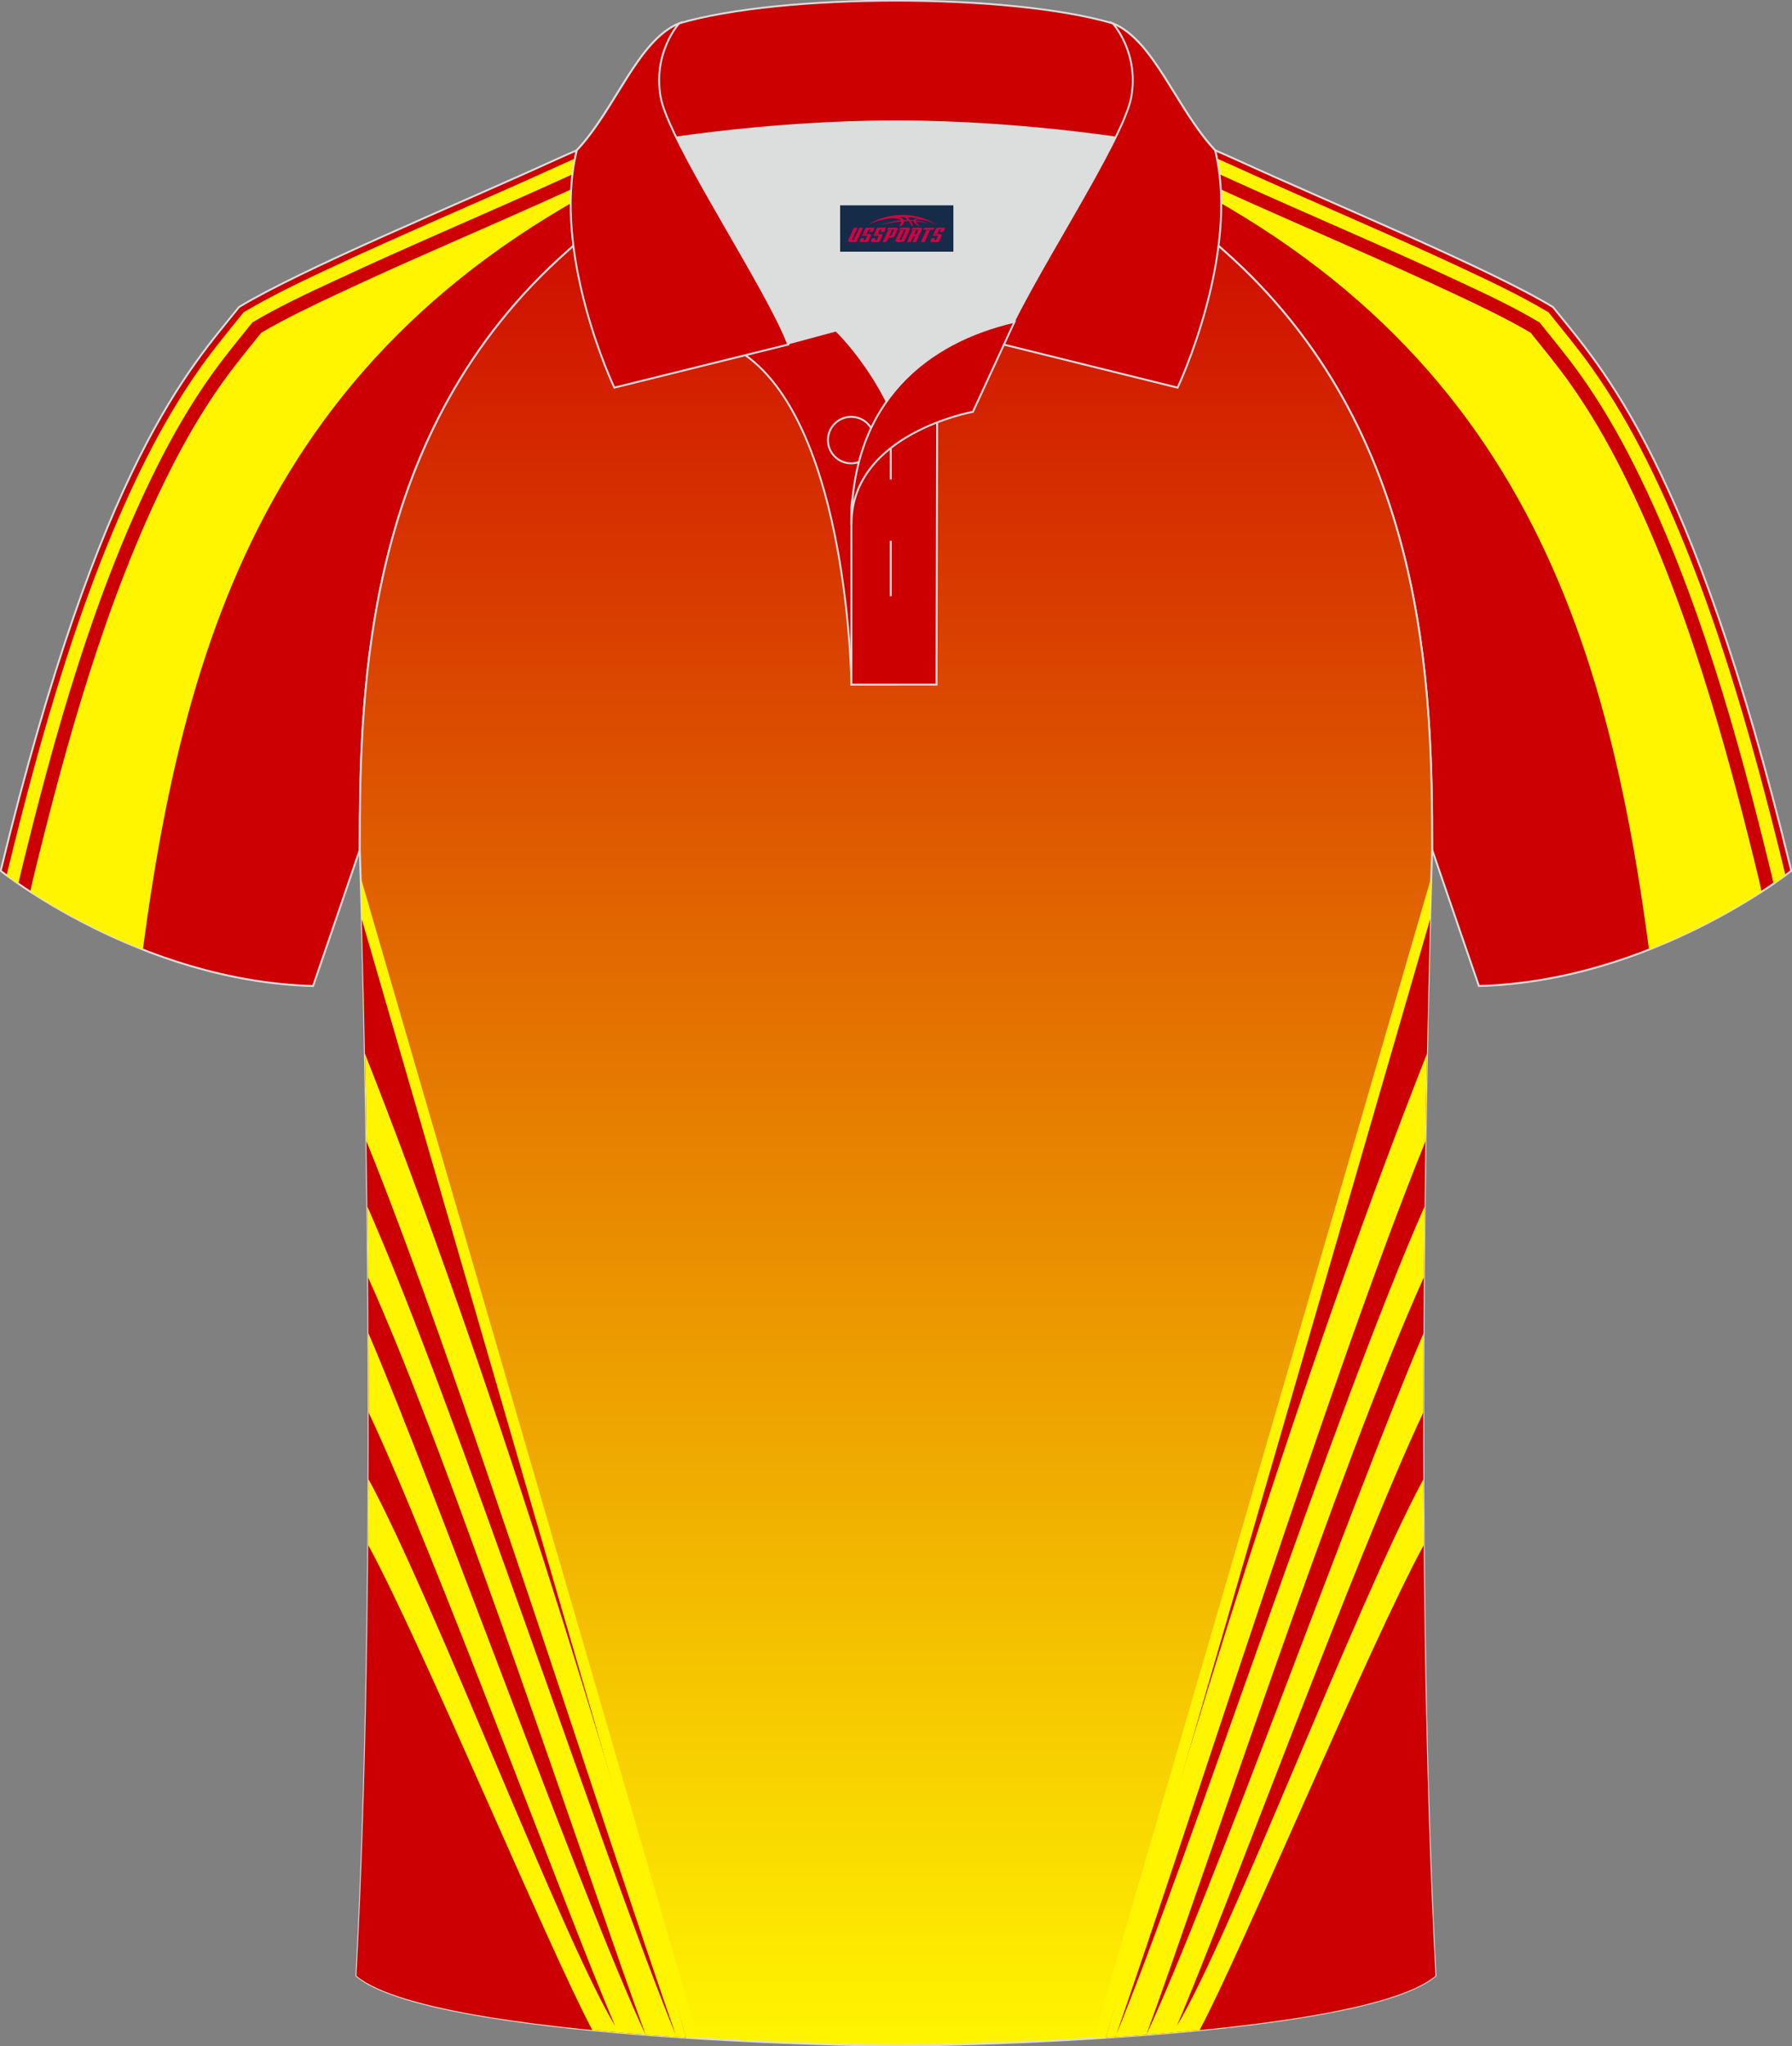 <?xml version="1.0" encoding="utf-8"?>
<!-- Generator: Adobe Illustrator 24.0.0, SVG Export Plug-In . SVG Version: 6.00 Build 0)  -->
<svg xmlns="http://www.w3.org/2000/svg" xmlns:xlink="http://www.w3.org/1999/xlink" version="1.1" id="图层_1" x="0px" y="0px" width="379.8px" height="433.5px" viewBox="0 0 379.8 433.5" enable-background="new 0 0 379.8 433.5" xml:space="preserve">
<rect x="0" y="0" width="379.8" height="433.5" fill="#808080" stroke="none"/>
<g>
	<path fill="#CC0002" stroke="#DCDDDD" stroke-width="0.4" stroke-miterlimit="22.926" d="M133.09,27.75   c-4.33,1.37-9.2,3.29-15.06,5.95C96.09,43.72,64.34,56.79,50.66,65.04C40.42,77.84,21.3,97.46,0.14,184.48   c0,0,29.19,23.38,66.21,24.4c0,0,7.17-20.82,9.9-28.84c0-34.68,1.03-88.85,44.05-126.87c8.02-7.36,28.69-19.88,41.87-26.31   L133.09,27.75z"/>
	<g>
		<path fill="#FFF501" d="M30.28,201.17C40,127.95,61.74,62.79,154.87,27.09h-0.02l-19.39,7.34l-0.15,0.05    c-4.9,1.55-9.65,3.54-14.33,5.67c-8.62,3.93-17.31,7.71-25.98,11.53c-7.84,3.45-15.67,6.92-23.42,10.56    c-5.47,2.57-10.99,5.18-16.2,8.24c-2.78,3.46-5.61,6.89-8.19,10.5c-4.31,6.05-8.04,12.49-11.36,19.12    c-13.32,26.6-21.79,57.22-28.81,86.06l-0.61,2.74C11.67,192.31,19.96,197.12,30.28,201.17z"/>
		<path fill="#FFF501" d="M53.5,68.3c-2.92,3.64-5.9,7.23-8.61,11.03c-4.4,6.17-8.2,12.73-11.59,19.5    c-13.42,26.81-21.96,57.59-29.02,86.66l-0.39,1.72l-0.05-0.03l-0.05-0.03l-0.05-0.03l-0.05-0.03l-0.05-0.03l-0.05-0.03l-0.02-0.02    L3.55,187l-0.05-0.03l-0.05-0.03l-0.05-0.03l-0.05-0.03l-0.05-0.03l-0.05-0.03l-0.04-0.03l-0.04-0.03l-0.04-0.03l-0.05-0.03    l-0.02-0.01l-0.02-0.02L3,186.64l-0.04-0.03l-0.04-0.03l-0.04-0.03l-0.04-0.03l-0.04-0.03l-0.04-0.03l-0.04-0.03l-0.04-0.03    l-0.04-0.03l-0.01-0.01l-0.04-0.06l-0.04-0.03l-0.04-0.03l-0.04-0.03l-0.04-0.03l-0.04-0.03l-0.04-0.03l-0.04-0.03l-0.04-0.03    l-0.04-0.03L2.19,186l-0.01-0.01L2.17,186l-0.04-0.03l-0.04-0.03l-0.04-0.03l-0.04-0.03l-0.04-0.02l-0.03-0.03l-0.03-0.02    l-0.02-0.01l-0.03-0.02l-0.03-0.02H1.82l-0.03-0.02l-0.03-0.02l-0.03-0.02l-0.03-0.02l-0.03-0.02l-0.03-0.02l-0.03-0.02    l-0.03-0.02l-0.03-0.02l-0.03-0.02l-0.03-0.02l0,0l-0.03-0.02l-0.03-0.02l-0.03-0.02l0.14-0.61c7-28.8,15.91-60.63,29.24-87.26    c3.46-6.91,7.33-13.58,11.81-19.87c2.87-4.02,5.95-7.72,9.03-11.56c5.57-3.34,11.7-6.26,17.57-9.02    c7.79-3.66,15.67-7.15,23.54-10.62c8.65-3.81,17.32-7.58,25.91-11.5c3.29-1.5,6.64-2.94,10.07-4.22c1.62-0.6,3.25-1.17,4.9-1.69    l3.85-1.46l8.7-0.26l-6.1,2.31l-5.45,2.06l-0.15,0.05c-5.01,1.59-9.87,3.62-14.65,5.79c-8.61,3.93-17.29,7.7-25.94,11.52    c-7.86,3.46-15.71,6.94-23.48,10.59C64.67,62.36,58.92,65.08,53.5,68.3z"/>
	</g>
	<path fill="#CC0002" stroke="#DCDDDD" stroke-width="0.4" stroke-miterlimit="22.926" d="M246.69,27.75   c4.33,1.37,9.2,3.29,15.06,5.95c21.94,10.02,53.7,23.08,67.38,31.34c10.24,12.8,29.36,32.42,50.52,119.44   c0,0-29.19,23.38-66.21,24.4c0,0-7.17-20.82-9.9-28.84c0-34.68-1.03-88.85-44.05-126.87c-8.02-7.36-28.69-19.88-41.87-26.31   L246.69,27.75z"/>
	<g>
		<path fill="#FFF501" d="M349.5,201.17c-9.72-73.22-31.46-138.38-124.59-174.08h0.02l19.39,7.34l0.15,0.05    c4.9,1.55,9.65,3.54,14.33,5.67c8.62,3.93,17.31,7.71,25.98,11.53c7.84,3.45,15.67,6.92,23.42,10.56    c5.47,2.57,10.99,5.18,16.2,8.24c2.78,3.46,5.61,6.89,8.19,10.5c4.31,6.05,8.04,12.49,11.36,19.12    c13.32,26.6,21.79,57.22,28.8,86.06l0.61,2.74C368.11,192.31,359.82,197.12,349.5,201.17z"/>
		<path fill="#FFF501" d="M326.29,68.3c2.92,3.64,5.9,7.23,8.61,11.03c4.4,6.17,8.2,12.73,11.59,19.5    c13.42,26.81,21.96,57.59,29.02,86.66l0.38,1.72l0.05-0.03l0.05-0.03l0.05-0.03l0.05-0.03l0.05-0.03l0.05-0.03l0.02-0.02    l0.02-0.01l0.05-0.03l0.05-0.03l0.05-0.03l0.05-0.03l0.05-0.03l0.05-0.03l0.04-0.03l0.05-0.03l0.04-0.03l0.04-0.03l0.02-0.01    l0.02-0.02l0.04-0.03l0.04-0.03l0.04-0.03l0.04-0.03l0.04-0.03l0.04-0.03l0.04-0.03l0.04-0.03l0.04-0.03l0.04-0.03l0.01-0.01    l0.03-0.02l0.04-0.03l0.04-0.03l0.04-0.03l0.04-0.03l0.04-0.03l0.04-0.03l0.04-0.03l0.04-0.03l0.04-0.03l0.04-0.03l0.01-0.01    l0.03-0.02l0.04-0.03l0.04-0.03l0.04-0.03l0.04-0.03l0.04-0.02l0.03-0.03l0.03-0.02l0.04-0.02l0.03-0.02l0.03-0.02H378l0.03-0.02    l0.03-0.02l0.03-0.02l0.03-0.02l0.03-0.02l0.03-0.02l0.03-0.02l0.03-0.02l0.03-0.02l0.03-0.02l0.03-0.02l0,0l0.03-0.02l0.03-0.02    l0.03-0.02l-0.14-0.61c-7-28.8-15.91-60.63-29.24-87.26c-3.46-6.91-7.33-13.58-11.81-19.87c-2.87-4.02-5.95-7.72-9.03-11.56    c-5.57-3.34-11.7-6.26-17.57-9.02c-7.79-3.66-15.67-7.15-23.54-10.62c-8.65-3.81-17.32-7.58-25.91-11.5    c-3.29-1.5-6.64-2.94-10.07-4.22c-1.62-0.6-3.25-1.17-4.9-1.69l-3.85-1.46l-8.7-0.26l6.1,2.31l5.45,2.06l0.15,0.05    c5.01,1.59,9.87,3.62,14.65,5.79c8.61,3.93,17.29,7.7,25.94,11.52c7.86,3.46,15.71,6.94,23.48,10.59    C315.11,62.36,320.86,65.08,326.29,68.3z"/>
	</g>
	<g>
		
			<linearGradient id="SVGID_1_" gradientUnits="userSpaceOnUse" x1="189.895" y1="385.85" x2="189.895" y2="791.48" gradientTransform="matrix(1 0 0 1 0 -358.11)">
			<stop offset="0" style="stop-color:#CC0000"/>
			<stop offset="1" style="stop-color:#FFF500"/>
		</linearGradient>
		<path fill="url(#SVGID_1_)" stroke="#DCDDDD" stroke-width="0.4" stroke-miterlimit="22.926" d="M76.25,180.05    c0,0.08,4.68,137.18-0.7,238.51c15.6,13.14,104.62,14.84,114.34,14.81c9.72,0.03,98.74-1.67,114.34-14.82    c-5.38-101.35-0.7-238.49-0.7-238.51l0,0c0-34.68-1.03-88.85-44.05-126.87c-7.66-7.03-26.88-18.77-40.06-25.42l-59.04-0.01    c-13.19,6.64-32.42,18.39-40.08,25.43C77.28,91.2,76.25,145.37,76.25,180.05L76.25,180.05z"/>
	</g>
	<g>
		<path fill="#FFF500" d="M147.97,431.83L76.43,185.82c0.25,8.45,0.72,25.65,1.1,48.03L90.8,424.74    C105.88,428.45,128.22,430.61,147.97,431.83z"/>
		<path fill="#CC0003" d="M145.4,431.67L76.68,194.74c1.02,38.02,3.18,142.45-1.14,223.82C84.43,426.04,117.11,429.81,145.4,431.67z    "/>
		<path fill="#FFF500" d="M77.66,241.75c19.78,48.7,49.51,143.3,65.72,189.79c-2.17-0.15-4.36-0.31-6.55-0.48    c-13.54-28.98-44.1-114.43-58.74-148.61c0.03,5.5,0.05,11.11,0.05,16.81c13.94,29.52,42.35,107.05,52.25,129.95    c-11.28-18.62-38.05-89.46-52.27-115.83c-0.02,4.61-0.04,9.27-0.08,13.94c11.53,21.19,38.14,85.16,47.5,102.74    c3.75,0.37,7.53,0.7,11.29,0.99C124.99,398.7,95.7,309.68,78,270.59c-0.04-5.14-0.09-10.16-0.15-15.02    c19.02,43.05,49.63,137.14,65.55,175.96l2,0.13c-16.57-59.74-41.57-141.42-68.07-208.48C77.45,228.95,77.56,235.16,77.66,241.75z"/>
		<g>
			<path fill="#FFF500" d="M231.81,431.83l71.54-246.01c-0.25,8.45-0.72,25.66-1.1,48.04l-13.27,190.88     C273.9,428.45,251.56,430.61,231.81,431.83z"/>
			<path fill="#CC0003" d="M234.38,431.67l68.72-236.93c-1.02,38.03-3.18,142.45,1.14,223.82     C295.35,426.04,262.67,429.81,234.38,431.67z"/>
			<path fill="#FFF500" d="M302.13,241.75c-19.78,48.7-49.51,143.3-65.72,189.79c2.17-0.15,4.36-0.31,6.55-0.48     c13.54-28.98,44.1-114.43,58.74-148.61c-0.03,5.5-0.05,11.11-0.05,16.81c-13.94,29.52-42.35,107.05-52.25,129.95     c11.28-18.62,38.05-89.46,52.27-115.83c0.02,4.61,0.04,9.27,0.08,13.94c-11.54,21.18-38.14,85.16-47.5,102.74     c-3.75,0.37-7.53,0.7-11.29,0.99c11.84-32.35,41.12-121.37,58.82-160.46c0.04-5.14,0.09-10.16,0.15-15.02     c-19.02,43.06-49.63,137.14-65.55,175.96l-2,0.13c16.57-59.74,41.57-141.42,68.07-208.48     C302.33,228.95,302.22,235.16,302.13,241.75z"/>
		</g>
	</g>
	<g>
		<g>
			<path fill="#DCDDDD" d="M187.91,85.04c6.44-9.11,16.35-14.37,26.94-16.84c5.24-10.64,16.09-27.82,21.62-39.14     c-26.77-6.52-66.39-6.52-93.16,0c6.43,13.14,20,34.17,23.66,43.71l10.22-2.75C177.19,70.02,183.19,75.69,187.91,85.04z"/>
			<path fill="#CC0001" stroke="#DCDDDD" stroke-width="0.4" stroke-miterlimit="22.926" d="M157.93,75.21l19.26-5.19     c0,0,11.74,11.1,15.3,27.84c3.55,16.74-1.86,47.18-1.86,47.18h-10.18C180.45,145.03,179.92,90.78,157.93,75.21z"/>
			<path fill="#CC0001" stroke="#DCDDDD" stroke-width="0.4" stroke-miterlimit="22.926" d="M180.45,107.49v37.54h18.04l0.14-60.77     C189.79,87.17,180.94,98.7,180.45,107.49z"/>
			<path fill="#CC0001" stroke="#DCDDDD" stroke-width="0.4" stroke-miterlimit="22.926" d="M121.97,33.04     c13.39-3.26,40.91-7.33,67.92-7.33c27,0,54.53,4.07,67.92,7.33l-0.28-1.2c-8.23-8.78-12.93-23.33-21.69-26.89     c-10.94-3.21-28.44-4.82-45.95-4.82s-35.01,1.61-45.95,4.82c-8.77,3.57-13.47,18.11-21.69,26.89L121.97,33.04z"/>
			<path fill="#CC0001" stroke="#DCDDDD" stroke-width="0.4" stroke-miterlimit="22.926" d="M143.94,4.95c0,0-5.58,6.05-3.94,15.53     c1.63,9.49,22.57,40.53,27.06,52.51l-36.86,9.13c0,0-13.39-28.22-7.95-50.28C130.48,23.07,135.18,8.52,143.94,4.95z"/>
			<path fill="#CC0001" stroke="#DCDDDD" stroke-width="0.4" stroke-miterlimit="22.926" d="M235.84,4.95c0,0,5.58,6.05,3.94,15.53     c-1.63,9.49-22.57,40.53-27.06,52.51l36.86,9.13c0,0,13.39-28.22,7.95-50.28C249.31,23.07,244.6,8.52,235.84,4.95z"/>
			<path fill="none" stroke="#DCDDDD" stroke-width="0.4" stroke-miterlimit="22.926" d="M180.4,98.16c2.72,0,4.93-2.21,4.93-4.93     s-2.21-4.93-4.93-4.93c-2.72,0-4.93,2.21-4.93,4.93S177.69,98.16,180.4,98.16z"/>
			
				<line fill="none" stroke="#DCDDDD" stroke-width="0.4" stroke-miterlimit="22.926" x1="188.79" y1="114.56" x2="188.79" y2="126.31"/>
			
				<line fill="none" stroke="#DCDDDD" stroke-width="0.4" stroke-miterlimit="22.926" x1="188.79" y1="89.8" x2="188.79" y2="101.56"/>
			<path fill="#CC0001" stroke="#DCDDDD" stroke-width="0.4" stroke-miterlimit="22.926" d="M215.01,68.17l-8.81,19.07     c0,0-25.75,4.58-25.75,23.82C180.45,84.88,196.73,72.37,215.01,68.17z"/>
		</g>
		
	</g>
</g>
<g id="tag_logo">
	<rect y="43.5" fill="#162B48" width="24" height="9.818" x="178.06"/>
	<g>
		<path fill="#D30044" d="M194.02,46.69l0.005-0.011c0.131-0.311,1.085-0.262,2.351,0.071c0.715,0.24,1.44,0.54,2.193,0.9    c-0.218-0.147-0.447-0.289-0.682-0.42l0.011,0.005l-0.011-0.005c-1.478-0.845-3.218-1.418-5.1-1.62    c-1.282-0.115-1.658-0.082-2.411-0.055c-2.449,0.142-4.68,0.905-6.458,2.095c1.26-0.638,2.722-1.075,4.195-1.336    c1.467-0.18,2.476-0.033,2.771,0.344c-1.691,0.175-3.469,0.633-4.555,1.075c1.156-0.338,2.967-0.665,4.647-0.813    c0.016,0.251-0.115,0.567-0.415,0.96h0.475c0.376-0.382,0.584-0.725,0.595-1.004c0.333-0.022,0.66-0.033,0.971-0.033    C192.85,47.13,193.06,47.48,193.26,47.87h0.262c-0.125-0.344-0.295-0.687-0.518-1.036c0.207,0,0.393,0.005,0.567,0.011    c0.104,0.267,0.496,0.66,1.058,1.025h0.245c-0.442-0.365-0.753-0.753-0.835-1.004c1.047,0.065,1.696,0.224,2.885,0.513    C195.84,46.95,195.1,46.78,194.02,46.69z M191.58,46.6c-0.164-0.295-0.655-0.485-1.402-0.551    c0.464-0.033,0.922-0.055,1.364-0.055c0.311,0.147,0.589,0.344,0.84,0.589C192.12,46.58,191.85,46.59,191.58,46.6z M193.56,46.65c-0.224-0.016-0.458-0.027-0.715-0.044c-0.147-0.202-0.311-0.398-0.502-0.6c0.082,0,0.164,0.005,0.24,0.011    c0.72,0.033,1.429,0.125,2.138,0.273C194.05,46.25,193.67,46.41,193.56,46.65z"/>
		<path fill="#D30044" d="M180.98,48.23L179.81,50.78C179.63,51.15,179.9,51.29,180.38,51.29l0.873,0.005    c0.115,0,0.251-0.049,0.327-0.175l1.342-2.891H182.14L180.92,50.86H180.75c-0.147,0-0.185-0.033-0.147-0.125l1.156-2.504H180.98L180.98,48.23z M182.84,49.58h1.271c0.36,0,0.584,0.125,0.442,0.425L184.08,51.04C183.98,51.26,183.71,51.29,183.48,51.29H182.56c-0.267,0-0.442-0.136-0.349-0.333l0.235-0.513h0.742L183.01,50.82C182.99,50.87,183.03,50.88,183.09,50.88h0.18    c0.082,0,0.125-0.016,0.147-0.071l0.376-0.813c0.011-0.022,0.011-0.044-0.055-0.044H182.67L182.84,49.58L182.84,49.58z M183.66,49.51h-0.78l0.475-1.025c0.098-0.218,0.338-0.256,0.578-0.256H185.38L184.99,49.07L184.21,49.19l0.262-0.562H184.18c-0.082,0-0.12,0.016-0.147,0.071L183.66,49.51L183.66,49.51z M185.25,49.58L185.08,49.95h1.069c0.06,0,0.06,0.016,0.049,0.044    L185.82,50.81C185.8,50.86,185.76,50.88,185.68,50.88H185.5c-0.055,0-0.104-0.011-0.082-0.06l0.175-0.376H184.85L184.62,50.96C184.52,51.15,184.7,51.29,184.97,51.29h0.916c0.24,0,0.502-0.033,0.605-0.251l0.475-1.031c0.142-0.3-0.082-0.425-0.442-0.425H185.25L185.25,49.58z M186.06,49.51l0.371-0.818c0.022-0.055,0.06-0.071,0.147-0.071h0.295L186.61,49.18l0.791-0.115l0.387-0.845H186.34c-0.24,0-0.48,0.038-0.578,0.256L185.29,49.51L186.06,49.51L186.06,49.51z M188.46,49.97h0.278c0.087,0,0.153-0.022,0.202-0.115    l0.496-1.075c0.033-0.076-0.011-0.12-0.125-0.12H187.91l0.431-0.431h1.522c0.355,0,0.485,0.153,0.393,0.355l-0.676,1.445    c-0.06,0.125-0.175,0.333-0.644,0.327l-0.649-0.005L187.85,51.29H187.07l1.178-2.558h0.785L188.46,49.97L188.46,49.97z     M191.05,50.78c-0.022,0.049-0.06,0.076-0.142,0.076h-0.191c-0.082,0-0.109-0.027-0.082-0.076l0.944-2.051h-0.785l-0.987,2.138    c-0.125,0.273,0.115,0.415,0.453,0.415h0.72c0.327,0,0.649-0.071,0.769-0.322l1.085-2.384c0.093-0.202-0.06-0.355-0.415-0.355    h-1.533l-0.431,0.431h1.38c0.115,0,0.164,0.033,0.131,0.104L191.05,50.78L191.05,50.78z M193.77,49.65h0.278    c0.087,0,0.158-0.022,0.202-0.115l0.344-0.753c0.033-0.076-0.011-0.12-0.125-0.12h-1.402l0.425-0.431h1.527    c0.355,0,0.485,0.153,0.393,0.355l-0.529,1.124c-0.044,0.093-0.147,0.18-0.393,0.18c0.224,0.011,0.256,0.158,0.175,0.327    l-0.496,1.075h-0.785l0.54-1.167c0.022-0.055-0.005-0.087-0.104-0.087h-0.235L193,51.29h-0.785l1.178-2.558h0.785L193.77,49.65L193.77,49.65z M196.34,48.74L195.16,51.29h0.785l1.184-2.558H196.34L196.34,48.74z M197.85,48.67l0.202-0.431h-2.1l-0.295,0.431    H197.85L197.85,48.67z M197.83,49.58h1.271c0.36,0,0.584,0.125,0.442,0.425l-0.475,1.031c-0.104,0.218-0.371,0.251-0.605,0.251    h-0.916c-0.267,0-0.442-0.136-0.349-0.333l0.235-0.513h0.742L198,50.82c-0.022,0.049,0.022,0.06,0.082,0.06h0.18    c0.082,0,0.125-0.016,0.147-0.071l0.376-0.813c0.011-0.022,0.011-0.044-0.049-0.044h-1.069L197.83,49.58L197.83,49.58z     M198.64,49.51H197.86l0.475-1.025c0.098-0.218,0.338-0.256,0.578-0.256h1.451l-0.387,0.845l-0.791,0.115l0.262-0.562h-0.295    c-0.082,0-0.12,0.016-0.147,0.071L198.64,49.51z"/>
	</g>
</g>
</svg>